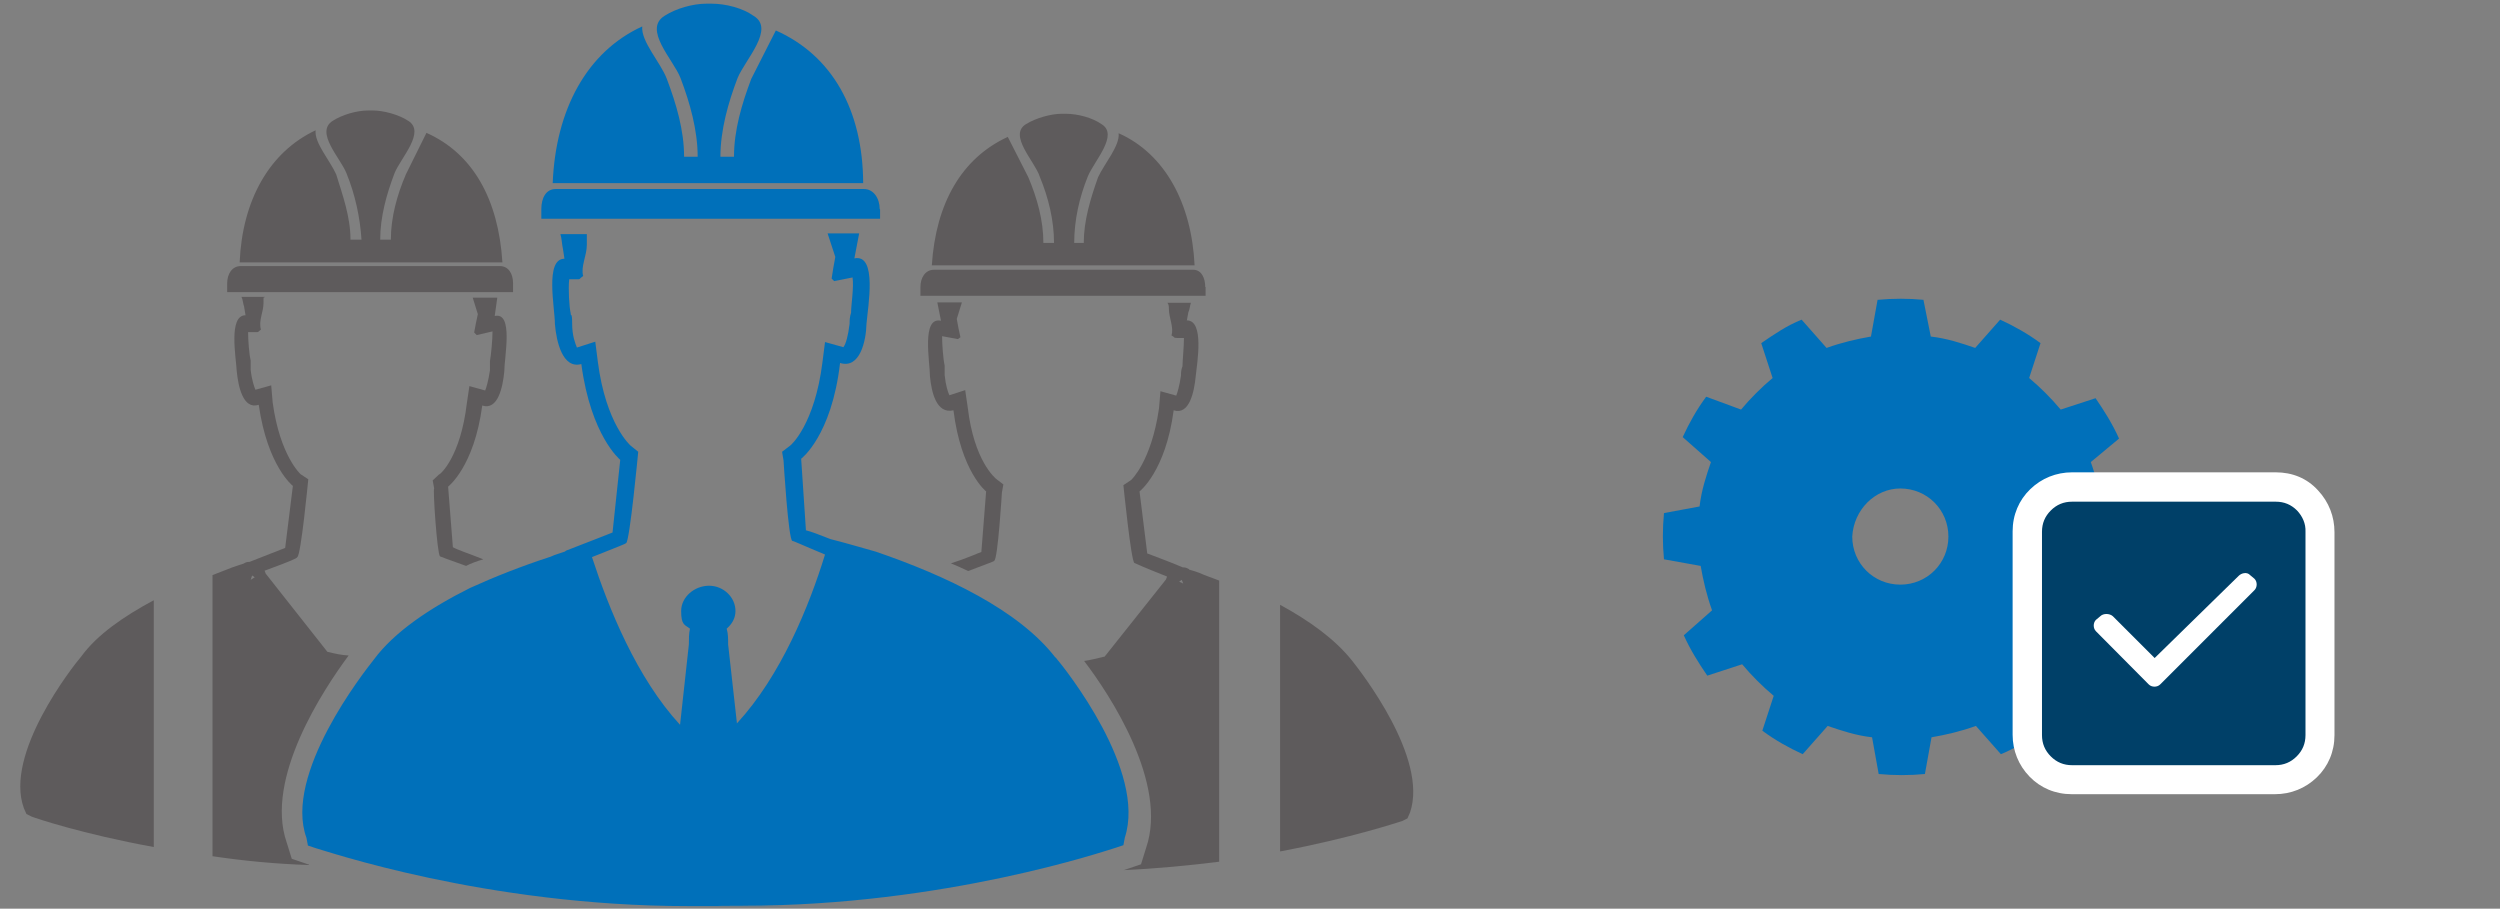 <?xml version="1.0" encoding="UTF-8"?>
<svg xmlns="http://www.w3.org/2000/svg" id="_03_Employee_Specials" version="1.1" viewBox="0 0 681.2 247.6">
  <rect x="0" y="0" width="681.2" height="247.6" fill="#808080" stroke="none"/>
  <defs>
    <style>
      .st0, .st1 {
        fill: #0070ba;
      }

      .st1 {
        fill-rule: evenodd;
      }

      .st2 {
        fill: #fff;
      }

      .st3 {
        fill: #5e5b5c;
      }

      .st4 {
        fill: #004068;
      }
    </style>
  </defs>
  <g>
    <path class="st3" d="M41.8,163.6c-8,4.3-15.3,9.3-19.6,15.2-2.4,2.8-21.1,26.6-15.7,41.4l.7,1.6,1.4.7c1,.4,13.6,4.7,33.3,8.3v-67.2h0Z"></path>
    <g>
      <path class="st3" d="M116.2,36.2l-5.6,11.3c-2.4,5.6-4.1,11.7-4.1,17.8h-2.9c0-6.2,1.7-12.3,3.9-18.1,1.7-4.2,8.6-11.3,3.7-14.3-2.6-1.7-6.7-2.8-9.7-2.8h-1.1c-3.3,0-7.2,1.2-9.7,2.8-5,3.1,2.1,10.2,3.7,14.3,2.4,5.9,3.7,12,4.1,18.1h-3c0-6.2-2.1-12-3.9-17.8-1.7-3.8-6-8.6-5.6-12-12.6,5.9-20,19.1-20.7,36h71.6c-1.1-17.3-8.1-29.7-20.7-35.3Z"></path>
      <path class="st3" d="M136.2,72.5h-70.6c-2.4,0-3.7,2.2-3.7,4.7v2.4h77.9v-2.4c0-2.7-1.3-4.7-3.6-4.7Z"></path>
    </g>
    <g>
      <path class="st3" d="M84.2,235.6l-4.7-1.6-1.4-4.5c-6-17.4,10-41.6,16.9-50.9-2.1-.1-3.7-.5-5.8-1l-16.8-21.3-.3-.8c7.1-2.6,8.9-3.4,8.9-3.7,1-.3,3-21.2,3-21.2l-2.1-1.4s-5.6-5-7.6-19.5l-.4-4.7-4.3,1.2c-.3-.7-1-2.6-1.3-5.5v-2.5c-.4-1.6-.7-5.5-.7-7.7.7,0,1.4,0,2.1,0,1,0,.4,0,1.4-.7-.7-2.4.7-4.8.7-7.2s0-1.2.4-1.7h-6.4c.4.8.4,1.8.7,2.6l.4,2.4c-4.7,0-2.6,11.4-2.4,15.2.4,4.1,1.7,10.6,6,9.2,2.4,16.8,9.3,22.1,9.3,22.1l-2.1,16.9c-1.7.7-4.7,1.8-9.7,3.8-.7,0-1,.1-1.7.5-1,.3-2.1.7-3,1-1.7.7-3.7,1.4-5.4,2.1v76.6c8,1.2,16.9,2.1,26.3,2.4v-.2ZM68.3,158l.4-1.2.7.5-1.1.7Z"></path>
      <path class="st3" d="M119.9,151.6s1.7.7,7.1,2.6c1.3-.7,3-1.3,4.7-1.8-4.3-1.7-7.1-2.6-8.3-3.3l-1.3-16.5s7.1-5.4,9.3-22.1c4.3,1.4,5.6-5.1,6-9.2,0-3.9,2.6-16.4-2.6-15.2l.7-5h-6.7l1.4,4.5c-.4,1.7-.7,3.4-1,5l.7.7,4.3-1c0,2.4-.4,6.4-.7,8.1v2.5c-.4,2.8-1,4.8-1.3,5.5l-4.3-1.2-.7,4.7c-1.7,14.5-7.2,19.4-7.6,19.4l-1.7,1.6.4,2.2c-.4-.1.8,17.9,1.6,18.5Z"></path>
    </g>
    <g>
      <path class="st0" d="M211.4,8.3l-6.7,13.2c-2.6,6.9-4.7,14-4.7,21.2h-3.7c0-7.2,2.1-14.7,4.7-21.5,2.1-5,10.3-13.4,4.3-16.9-2.9-2.1-7.6-3.3-11.4-3.3h-1.4c-3.7,0-8.3,1.3-11.4,3.3-6,3.7,2.4,12,4.3,16.9,2.6,6.8,4.7,14.3,4.7,21.5h-3.7c0-7.2-2.1-14.3-4.7-21.2-1.7-4.5-7.1-10.2-6.7-14.3-15.1,6.9-23.6,22.7-24.4,42.7h84.6c-.1-20-8.5-34.8-23.8-41.6Z"></path>
      <path class="st0" d="M287.6,179.2c-10-13-30-22.4-49-28.9-4.3-1.2-8.3-2.4-12.3-3.4-3-1.2-5.4-2.1-6.7-2.4l-1.3-19.5s8.3-6.2,10.6-26.1c5.4,1.7,7.1-6,7.2-10.7.4-4.7,3-19.1-3.3-17.8l1.3-6.8h-8.6l2.1,6.4c-.4,2.1-.7,3.9-1,5.9l.7.7,5-1c.4,2.6-.4,7.5-.4,9.6-.4,1.2-.4,2.2-.4,3-.4,3.3-1,5.5-1.7,6.4l-5-1.4-.7,5.5c-2.1,16.9-8.6,22.7-8.9,22.8l-2.1,1.6.4,2.4s1.3,21.6,2.4,21.9c.4,0,2.4,1,8.9,3.7-4.3,14-12,33-24,46l-2.4-21.5c0-1.6,0-3-.4-4.3,1.4-1.2,2.4-2.8,2.4-4.8,0-3.8-3.3-6.9-7.2-6.9s-7.6,3-7.6,6.9,1,3.7,2.4,4.8c-.3,1.3-.3,2.8-.3,4.3l-2.4,21.9c-11.8-12.8-19.4-31.6-24-45.7,7.1-2.8,9.3-3.7,9.3-3.8,1-.5,3.3-24.9,3.3-24.9l-2.1-1.7s-6.7-5.8-8.9-22.8l-.7-5.5-5,1.6c-.4-1-1.3-3.1-1.3-6.5s-.4-1.8-.4-2.8c-.4-1.8-.7-6.7-.4-9.3.4,0,1,0,2.1,0s.4,0,1.7-.9c-.7-2.6,1-5.5,1-8.5v-2.9h-7.2c.4,1.3.4,2.8.7,4.1l.4,2.6c-5.4,0-2.6,13.4-2.6,17.8.4,4.8,2.1,12.3,7.2,10.9,2.6,19.6,10.6,26.1,10.6,26.1l-2.1,19.8c-2.1.8-6,2.4-12.3,4.8q-.4.1-.7.4c-1.4.5-2.6.8-3.9,1.4-8,2.6-15.3,5.5-21.9,8.5-11,5.5-20.7,12-26.3,19.6-2.6,3.3-24.6,31.2-18.3,48.5l.4,2.1,2.1.7c2.1.5,46.2,15.8,101.6,15.8s5.6,0,8.3-.1h6.5c55.3,0,99.5-15.2,101.6-15.8l2.1-.7.4-2.1c5.9-18.1-16.1-45.8-18.9-49.1Z"></path>
      <path class="st0" d="M239.7,57c0-3-1.7-5.5-4.3-5.5h-84c-2.6,0-3.9,2.4-3.9,5.5v2.6h92.3v-2.6h-.1Z"></path>
    </g>
    <g>
      <path class="st3" d="M368.4,180c-4.7-5.9-11.7-10.9-19.6-15.2v67.2c19.6-3.7,32.3-8,33.3-8.3l1.4-.7.7-1.6c5.1-14.8-13.5-38.5-15.8-41.4Z"></path>
      <path class="st3" d="M304.8,36.3c.4,3.4-3.9,8.3-5.6,12-2.1,5.9-3.9,11.9-3.9,17.9h-2.6c0-6.2,1.4-12.4,3.7-18.1,1.7-4.2,8.6-11.4,3.7-14.3-2.4-1.7-6.4-2.8-9.7-2.8h-1.1c-3,0-7.1,1.2-9.7,2.8-5,3,2.4,10.2,3.7,14.3,2.4,5.8,3.9,12,3.9,18.1h-2.9c0-6.2-1.7-12.2-4.1-17.9l-5.6-11c-12.6,5.8-19.6,18.1-20.7,35h71.6c-.8-16.9-8.1-30.4-20.7-36Z"></path>
      <path class="st3" d="M328.4,78.2c0-2.4-1-4.7-3.3-4.7h-70.6c-2.4,0-3.7,2.2-3.7,4.7v2.4h77.7v-2.4h-.1Z"></path>
      <path class="st3" d="M324,155.1c-.7-.4-1-.5-1.7-.5-5-2.1-8-3.1-9.7-3.8l-2.1-16.9s7.1-5.4,9.3-22.1c4.3,1.4,5.6-5.1,6-9.2.4-3.8,2.4-15.3-2.4-15.3l.4-2.2c.4-.8.4-1.8.7-2.6h-6.4c.4.5.4,1.2.4,1.7,0,2.4,1.4,5,.7,7.2,1,.5.4.7,1.7.7.4,0,1,0,1.7,0,0,2.4-.4,6.4-.4,7.7-.4,1-.4,1.8-.4,2.5-.4,2.8-1,4.8-1.3,5.5l-4.3-1.2-.4,4.7c-2.1,14.5-7.6,19.5-7.6,19.5l-2.1,1.4s2.1,20.8,3,21.2c0,0,2.1,1,8.9,3.7l-.3.8-16.7,21c-2.1.5-4.1,1-5.6,1.2,7.1,9.3,22.9,33.4,16.9,50.9l-1.4,4.5-4.7,1.6h-.3c9.3-.4,18.3-1.3,26.3-2.3v-76.6c-1.7-.7-3.7-1.3-5.4-2.1-.8-.3-1.7-.6-2.8-.9ZM321.3,158.5l.7-.5.4,1-1.1-.5Z"></path>
      <path class="st3" d="M263.7,111.1l-.7-4.8-4.3,1.4c-.4-.8-1-2.6-1.3-5.5v-2.6c-.4-1.7-.7-5.8-.7-8l4.3.8.7-.5c-.4-1.7-.7-3.3-1-5l1.4-4.5h-6.7l1,5c-5.4-1.2-3,11.3-3,15.2.4,4.1,1.7,10.3,6.4,9.2,2.1,16.8,8.9,22.1,8.9,22.1l-1.3,16.5c-1.4.5-3.9,1.7-8.3,3.1,1.7.7,3.3,1.4,4.7,2.1,5.4-2.1,7.1-2.6,7.1-2.8,1-.4,2.1-18.6,2.1-18.6l.4-2.2-1.7-1.3c-.6-.4-6.3-5.2-8-19.6Z"></path>
    </g>
  </g>
  <path class="st1" d="M524.2,81.7c-4.2-.4-8.4-.4-12.6,0l-1.8,10c-4,.7-7.9,1.6-12.1,3.1l-6.8-7.7c-4,1.6-7.5,4-11,6.4l3.1,9.5c-3.1,2.6-6,5.5-8.6,8.6l-9.5-3.5c-2.6,3.5-4.7,7.3-6.4,11l7.7,6.8c-1.3,3.8-2.6,7.7-3.1,12.1l-9.7,1.8c-.4,4.2-.4,8.4,0,12.6l10,1.8c.7,4,1.6,7.9,3.1,12.1l-7.7,6.8c1.8,4,4,7.5,6.4,11l9.5-3.1c2.6,3.1,5.5,6,8.6,8.6l-3.1,9.5c3.5,2.6,7.3,4.7,11,6.4l6.8-7.7c3.8,1.3,7.7,2.6,12.1,3.1l1.8,10c4.2.4,8.4.4,12.6,0l1.8-10c4-.7,7.9-1.6,12.1-3.1l6.8,7.7c4-1.6,7.5-4,11-6.4l-3.1-9.5c3.1-2.6,6-5.5,8.6-8.6l9.5,3.1c2.6-3.5,4.7-7.3,6.4-11l-7.7-6.8c1.3-3.8,2.6-7.7,3.1-12.1l10-1.8c.4-4.2.4-8.4,0-12.6l-10.2-1.8c-.7-4-1.6-7.9-3.1-12.1l7.7-6.4c-1.8-4-4-7.5-6.4-11l-9.5,3.1c-2.6-3.1-5.5-6-8.6-8.6l3.1-9.5c-3.5-2.6-7.3-4.7-11-6.4l-6.8,7.7c-3.8-1.3-7.7-2.6-12.1-3.1l-2-10h0ZM517.8,133.1c7.3,0,13.1,5.8,13.1,13.1s-5.8,13.1-13.1,13.1-13.1-5.8-13.1-13.1c.4-7.3,6.2-13.1,13.1-13.1h0Z"></path>
  <g>
    <path class="st4" d="M564.7,212.4c-3.4,0-6.4-1.2-8.7-3.6-2.3-2.4-3.5-5.3-3.5-8.6v-55.4c0-3.4,1.2-6.4,3.6-8.7,2.4-2.3,5.3-3.5,8.6-3.5h55.5c3.4,0,6.4,1.2,8.7,3.6,2.4,2.5,3.5,5.5,3.4,8.6v55.4c0,3.4-1.2,6.4-3.6,8.7-2.4,2.3-5.3,3.5-8.6,3.5h-55.4Z"></path>
    <path class="st2" d="M620.1,136.7c2.3,0,4.2.8,5.8,2.4,1.5,1.6,2.4,3.6,2.3,5.8v55.4c0,2.3-.8,4.2-2.4,5.8-1.6,1.6-3.5,2.4-5.8,2.4h-55.4c-2.3,0-4.2-.8-5.8-2.4-1.6-1.6-2.4-3.5-2.4-5.8v-55.4c0-2.3.8-4.2,2.4-5.8,1.6-1.6,3.5-2.4,5.8-2.4h55.5M620.1,128.7h-55.5c-4.3,0-8.3,1.6-11.4,4.6-3.1,3-4.8,7-4.8,11.5v55.4c0,4.3,1.6,8.3,4.6,11.4,3,3.1,7,4.8,11.5,4.8h55.4c4.3,0,8.3-1.6,11.4-4.6,3.1-3,4.8-7,4.8-11.5v-55.3c0-4.2-1.5-8.2-4.5-11.4h0c-3-3.3-7-4.9-11.5-4.9h0Z"></path>
  </g>
  <path class="st2" d="M571.1,172c-.8-.8-.8-2.3,0-3.1l1.2-1c.8-.8,2.5-.8,3.4,0l11.4,11.4,22.9-22.4c.8-.8,2.3-1.1,3.1-.2l1.2,1c.8.8.8,2.3,0,3.1l-25.7,25.7c-.8.8-2.3.8-3.1,0l-14.4-14.5Z"></path>
</svg>

